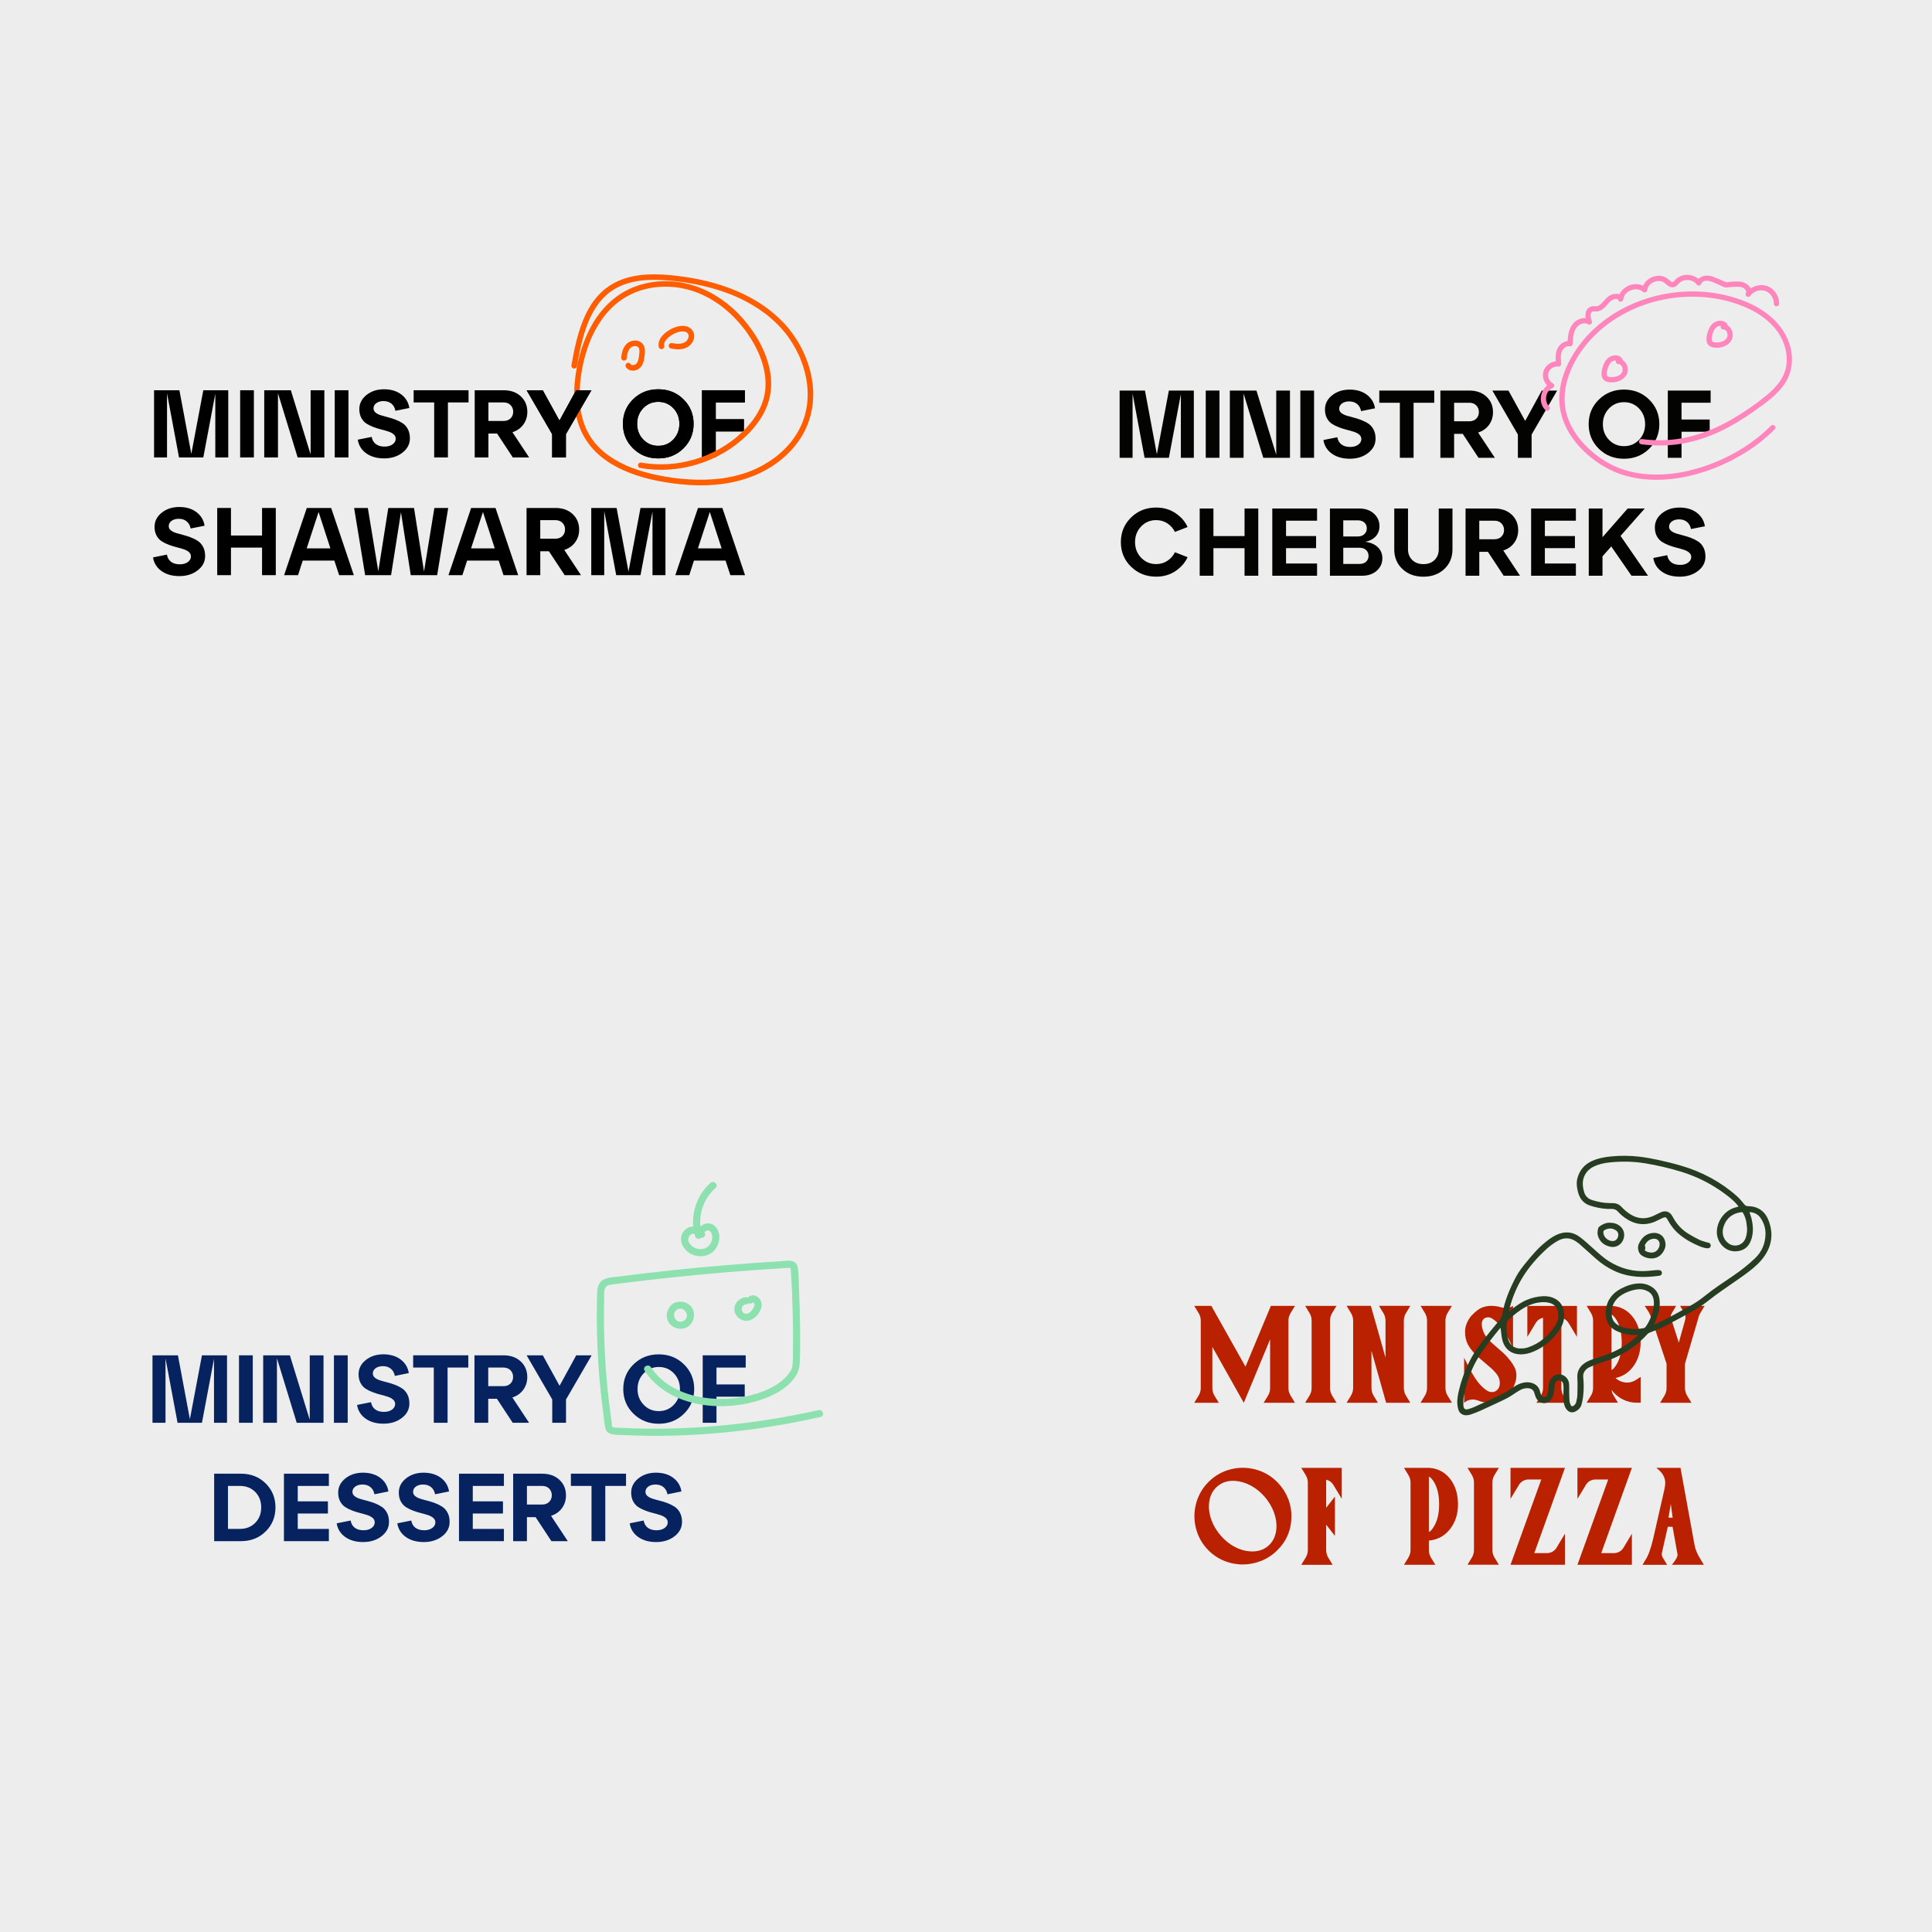 <svg xmlns="http://www.w3.org/2000/svg" id="uuid-662ba2ce-f63b-4372-b7c6-c97237be6434" viewBox="0 0 1000 1000"><rect width="1000" height="1000" style="fill:#ededed;"></rect><path d="M117.51,701.51v34.92h-6.74v-33.08l-6.24,33.08h-12.62l-6.24-33.33v33.33h-6.74v-34.92h13.17l6.19,33.08,6.24-33.08h12.97Z" style="fill:#06235f;"></path><path d="M130.83,736.43h-7.13v-34.92h7.13v34.92Z" style="fill:#06235f;"></path><path d="M160.32,734.89v-33.38h7.13v34.92h-13.87l-10.23-33.38v33.38h-7.13v-34.92h13.82l10.28,33.38Z" style="fill:#06235f;"></path><path d="M179.97,736.43h-7.13v-34.92h7.13v34.92Z" style="fill:#06235f;"></path><path d="M184.81,727.2l7.23-1.45c.27,1.6.97,2.84,2.12,3.72,1.15.88,2.67,1.32,4.57,1.32,1.7,0,3.08-.39,4.17-1.17,1.08-.78,1.62-1.75,1.62-2.92,0-.9-.35-1.65-1.05-2.27-.7-.61-1.6-1.11-2.72-1.47-1.11-.37-2.34-.71-3.67-1.05-1.33-.33-2.67-.75-4.02-1.25-1.35-.5-2.58-1.1-3.69-1.8-1.11-.7-2.02-1.69-2.72-2.97-.7-1.28-1.05-2.8-1.05-4.57,0-2.93,1.24-5.38,3.72-7.36,2.48-1.98,5.51-2.97,9.1-2.97s6.62.9,8.98,2.69c2.36,1.8,3.76,4.14,4.19,7.03l-7.23,1.45c-.27-1.53-.94-2.75-2.02-3.67-1.08-.91-2.47-1.37-4.17-1.37-1.53,0-2.78.36-3.74,1.07-.97.72-1.45,1.62-1.45,2.72,0,.87.35,1.59,1.05,2.17.7.58,1.6,1.05,2.72,1.4,1.11.35,2.34.69,3.67,1.02,1.33.33,2.67.76,4.02,1.27,1.35.52,2.58,1.14,3.69,1.87,1.11.73,2.02,1.76,2.72,3.09.7,1.33,1.05,2.91,1.05,4.74,0,2.96-1.29,5.44-3.87,7.43-2.58,2-5.75,2.99-9.5,2.99s-6.87-.88-9.33-2.64c-2.46-1.76-3.92-4.12-4.39-7.08Z" style="fill:#06235f;"></path><path d="M231.66,736.43h-7.13v-28.59h-10.68v-6.34h28.54v6.34h-10.73v28.59Z" style="fill:#06235f;"></path><path d="M265.18,723.31l8.68,13.12h-8.48l-8.18-12.42h-4.49v12.42h-7.13v-34.92h15.02c3.69,0,6.67,1.06,8.93,3.17,2.26,2.11,3.39,4.8,3.39,8.06,0,2.49-.69,4.69-2.07,6.59-1.38,1.9-3.27,3.23-5.66,3.99ZM260.59,707.85h-7.88v9.63h7.88c1.5,0,2.7-.45,3.62-1.35.91-.9,1.37-2.05,1.37-3.44s-.46-2.55-1.37-3.47c-.92-.91-2.12-1.37-3.62-1.37Z" style="fill:#06235f;"></path><path d="M289.63,717.28l8.63-15.77h7.98l-13.27,22.85v12.07h-7.13v-12.07l-13.27-22.85h8.38l8.68,15.77Z" style="fill:#06235f;"></path><path d="M327.89,731.74c-3.53-3.46-5.29-7.72-5.29-12.77s1.76-9.31,5.29-12.77c3.53-3.46,7.88-5.19,13.07-5.19s9.55,1.73,13.07,5.19c3.53,3.46,5.29,7.72,5.29,12.77s-1.76,9.31-5.29,12.77c-3.53,3.46-7.88,5.19-13.07,5.19s-9.55-1.73-13.07-5.19ZM333.16,710.84c-2.11,2.2-3.17,4.91-3.17,8.13s1.06,5.94,3.17,8.13c2.11,2.2,4.71,3.29,7.81,3.29s5.74-1.1,7.83-3.29c2.1-2.2,3.14-4.91,3.14-8.13s-1.05-5.94-3.14-8.13c-2.1-2.2-4.71-3.29-7.83-3.29s-5.7,1.1-7.81,3.29Z" style="fill:#06235f;"></path><path d="M370.85,736.43h-7.13v-34.92h22.25v6.34h-15.12v8.73h14.62v6.34h-14.62v13.52Z" style="fill:#06235f;"></path><path d="M124.72,797.7h-13.87v-34.92h13.87c5.12,0,9.38,1.67,12.77,5.01,3.39,3.34,5.09,7.49,5.09,12.45s-1.7,9.1-5.09,12.45c-3.39,3.34-7.65,5.01-12.77,5.01ZM117.99,769.11v22.25h6.14c3.26,0,5.92-1.05,7.98-3.14,2.06-2.1,3.09-4.76,3.09-7.98s-1.03-5.93-3.09-8.01c-2.06-2.08-4.72-3.12-7.98-3.12h-6.14Z" style="fill:#06235f;"></path><path d="M170.22,797.7h-23.25v-34.92h23.25v6.34h-16.11v7.98h15.62v6.29h-15.62v7.98h16.11v6.34Z" style="fill:#06235f;"></path><path d="M174.26,788.47l7.23-1.45c.27,1.6.97,2.84,2.12,3.72,1.15.88,2.67,1.32,4.56,1.32,1.7,0,3.08-.39,4.17-1.17,1.08-.78,1.62-1.75,1.62-2.92,0-.9-.35-1.65-1.05-2.27-.7-.61-1.61-1.11-2.72-1.47-1.11-.37-2.34-.71-3.67-1.05-1.33-.33-2.67-.75-4.02-1.25-1.35-.5-2.58-1.1-3.69-1.8-1.11-.7-2.02-1.69-2.72-2.97-.7-1.28-1.05-2.8-1.05-4.57,0-2.93,1.24-5.38,3.72-7.36,2.48-1.98,5.51-2.97,9.11-2.97s6.62.9,8.98,2.69c2.36,1.8,3.76,4.14,4.19,7.03l-7.23,1.45c-.27-1.53-.94-2.75-2.02-3.67-1.08-.91-2.47-1.37-4.17-1.37-1.53,0-2.78.36-3.74,1.07-.97.72-1.45,1.62-1.45,2.72,0,.87.35,1.59,1.05,2.17.7.58,1.6,1.05,2.72,1.4,1.11.35,2.34.69,3.67,1.02,1.33.33,2.67.76,4.02,1.27,1.35.52,2.58,1.14,3.69,1.87,1.11.73,2.02,1.76,2.72,3.09.7,1.33,1.05,2.91,1.05,4.74,0,2.96-1.29,5.44-3.87,7.43-2.58,2-5.75,2.99-9.5,2.99s-6.87-.88-9.33-2.64c-2.46-1.76-3.92-4.12-4.39-7.08Z" style="fill:#06235f;"></path><path d="M205.64,788.47l7.23-1.45c.27,1.6.97,2.84,2.12,3.72,1.15.88,2.67,1.32,4.56,1.32,1.7,0,3.08-.39,4.17-1.17,1.08-.78,1.62-1.75,1.62-2.92,0-.9-.35-1.65-1.05-2.27-.7-.61-1.61-1.11-2.72-1.47-1.11-.37-2.34-.71-3.67-1.05-1.33-.33-2.67-.75-4.02-1.25-1.35-.5-2.58-1.1-3.69-1.8-1.11-.7-2.02-1.69-2.72-2.97-.7-1.28-1.05-2.8-1.05-4.57,0-2.93,1.24-5.38,3.72-7.36,2.48-1.98,5.51-2.97,9.11-2.97s6.62.9,8.98,2.69c2.36,1.8,3.76,4.14,4.19,7.03l-7.23,1.45c-.27-1.53-.94-2.75-2.02-3.67-1.08-.91-2.47-1.37-4.17-1.37-1.53,0-2.78.36-3.74,1.07-.97.72-1.45,1.62-1.45,2.72,0,.87.35,1.59,1.05,2.17.7.58,1.6,1.05,2.72,1.4,1.11.35,2.34.69,3.67,1.02,1.33.33,2.67.76,4.02,1.27,1.35.52,2.58,1.14,3.69,1.87,1.11.73,2.02,1.76,2.72,3.09.7,1.33,1.05,2.91,1.05,4.74,0,2.96-1.29,5.44-3.87,7.43-2.58,2-5.75,2.99-9.5,2.99s-6.87-.88-9.33-2.64c-2.46-1.76-3.92-4.12-4.39-7.08Z" style="fill:#06235f;"></path><path d="M260.82,797.7h-23.25v-34.92h23.25v6.34h-16.11v7.98h15.62v6.29h-15.62v7.98h16.11v6.34Z" style="fill:#06235f;"></path><path d="M285.21,784.58l8.68,13.12h-8.48l-8.18-12.42h-4.49v12.42h-7.13v-34.92h15.02c3.69,0,6.67,1.06,8.93,3.17,2.26,2.11,3.39,4.8,3.39,8.06,0,2.49-.69,4.69-2.07,6.59-1.38,1.9-3.27,3.23-5.66,3.99ZM280.62,769.11h-7.88v9.63h7.88c1.5,0,2.7-.45,3.62-1.35.91-.9,1.37-2.05,1.37-3.44s-.46-2.55-1.37-3.47c-.92-.91-2.12-1.37-3.62-1.37Z" style="fill:#06235f;"></path><path d="M313.3,797.7h-7.13v-28.59h-10.68v-6.34h28.54v6.34h-10.73v28.59Z" style="fill:#06235f;"></path><path d="M325.92,788.47l7.23-1.45c.27,1.6.97,2.84,2.12,3.72,1.15.88,2.67,1.32,4.56,1.32,1.7,0,3.08-.39,4.17-1.17,1.08-.78,1.62-1.75,1.62-2.92,0-.9-.35-1.65-1.05-2.27-.7-.61-1.61-1.11-2.72-1.47-1.11-.37-2.34-.71-3.67-1.05-1.33-.33-2.67-.75-4.02-1.25-1.35-.5-2.58-1.1-3.69-1.8-1.11-.7-2.02-1.69-2.72-2.97-.7-1.28-1.05-2.8-1.05-4.57,0-2.93,1.24-5.38,3.72-7.36,2.48-1.98,5.51-2.97,9.11-2.97s6.62.9,8.98,2.69c2.36,1.8,3.76,4.14,4.19,7.03l-7.23,1.45c-.27-1.53-.94-2.75-2.02-3.67-1.08-.91-2.47-1.37-4.17-1.37-1.53,0-2.78.36-3.74,1.07-.97.72-1.45,1.62-1.45,2.72,0,.87.35,1.59,1.05,2.17.7.58,1.6,1.05,2.72,1.4,1.11.35,2.34.69,3.67,1.02,1.33.33,2.67.76,4.02,1.27,1.35.52,2.58,1.14,3.69,1.87,1.11.73,2.02,1.76,2.72,3.09.7,1.33,1.05,2.91,1.05,4.74,0,2.96-1.29,5.44-3.87,7.43-2.58,2-5.75,2.99-9.5,2.99s-6.87-.88-9.33-2.64c-2.46-1.76-3.92-4.12-4.39-7.08Z" style="fill:#06235f;"></path><path d="M333.65,709.52c12.03,18.06,37.41,21.33,56.97,15.98,8.05-2.2,16.87-6.24,21.46-13.59,1.7-2.72,1.83-5.29,1.94-8.43.19-5.41.17-10.84.11-16.25-.08-7.08-.27-14.15-.61-21.22-.16-3.31-.05-6.87-.66-10.14-.83-4.43-5.9-3.24-9.18-3.04-18.83,1.16-37.63,2.73-56.39,4.73-9.21.98-18.41,2.06-27.6,3.24-3.6.46-8.14.39-9.83,4.26-.7,1.61-.74,3.38-.8,5.11-.08,2.47-.12,4.94-.14,7.41-.17,18.6,1.04,37.18,3.56,55.61.29,2.08.38,4.36.94,6.39.43,1.57,1.66,2.27,3.14,2.7,1.71.5,3.65.39,5.42.48,2.45.12,4.89.21,7.34.28,9.07.26,18.15.17,27.21-.26,18.37-.87,36.67-3.12,54.74-6.56,4.49-.85,8.96-1.79,13.41-2.78,2.32-.52,1.34-4.08-.98-3.56-33.68,7.52-68.22,10.92-102.72,9.14-.97-.05-2.05.01-3.01-.17-.25-.05-1.13-.41-.99-.25-.37-.43-.28-1.79-.37-2.39-.2-1.33-.39-2.67-.57-4-.59-4.29-1.09-8.59-1.52-12.9-.88-8.72-1.46-17.47-1.73-26.23-.13-4.27-.2-8.54-.19-12.81,0-2.25.03-4.49.08-6.74.04-1.98-.13-4.14.28-6.09.4-1.87,1.63-2.25,3.35-2.51,2.24-.34,4.49-.59,6.74-.87,4.37-.55,8.74-1.08,13.12-1.58,17.39-2.01,34.83-3.65,52.29-4.93,4.39-.32,8.79-.62,13.19-.9,2.14-.13,4.28-.32,6.43-.39.86-.03,1.12-.13,1.21.82.08.85.12,1.71.18,2.56.42,6.54.67,13.1.83,19.65.14,5.95.21,11.9.16,17.84-.03,3.48.11,7.13-.4,10.58.08-.51-.08.24-.15.45-.28.77-.77,1.51-1.21,2.19-.92,1.4-2.08,2.63-3.33,3.74-2.92,2.6-6.49,4.53-10.11,5.96-8.74,3.46-18.41,4.62-27.76,3.76-9.48-.87-19.18-4.14-26.16-10.83-1.69-1.62-3.19-3.41-4.49-5.35-1.31-1.97-4.51-.12-3.19,1.86h0Z" style="fill:#8ce1af;"></path><path d="M358.41,677.35c-1.82-3.33-5.94-4.38-9.3-3,0,0,0,0,0,0-.09.04-.18.08-.27.12-.04.02-.08.04-.12.06-.03.02-.07.04-.1.06-.04.02-.08.05-.12.08-3.05,2.03-4.39,6.26-2.51,9.56,1.84,3.23,6.36,4.54,9.62,2.72,3.25-1.81,4.6-6.32,2.8-9.6ZM353.75,683.76c-3.82,1.98-6.83-3.71-3.25-5.99.04-.02.07-.05.11-.07h0s.07-.03.1-.04c3.88-1.77,6.84,4.14,3.04,6.1Z" style="fill:#8ce1af;"></path><path d="M349.11,674.36c-.09.04-.18.08-.27.12-.04.02-.08.04-.12.06.13-.08.26-.14.39-.18Z" style="fill:#8ce1af;"></path><path d="M387.49,671.22c-.15.11-.28.24-.38.37-.24-.11-.52-.16-.85-.15-3.49.18-6.53,3.15-6.11,6.78.4,3.53,4.02,6.1,7.49,5.3,3.42-.79,6.6-4.74,6.59-8.27-.01-3.22-3.79-6.24-6.73-4.03ZM390.06,676.87c-.65,1.28-1.9,2.83-3.41,3.08-3.3.55-3.82-4.64-.4-4.82.58-.03,1.02-.28,1.32-.63.49.34,1.13.39,1.78-.1.38-.29.69-.25,1,.19.45.63,0,1.68-.29,2.27Z" style="fill:#8ce1af;"></path><path d="M371.51,636.7c-1.02-2.18-3.11-3.76-5.59-3.45-1.36.17-2.46.78-3.38,1.64-.78-7.43,2.11-15,7.82-20,1.79-1.57-.83-4.17-2.61-2.61-6.39,5.61-9.66,14.22-8.92,22.59-1.85.02-3.68.81-4.98,2.5-3.05,3.94-.63,9.06,3.25,11.35,3.71,2.2,8.66,2.06,11.94-.85,3.05-2.71,4.23-7.43,2.47-11.16ZM364.03,646.41c-2.8.62-6.14-.75-7.45-3.35-1.25-2.45.8-4.75,2.84-4.54.11.45.23.9.36,1.35.39,1.33,2.16,1.77,3.09.83,1.36.12,2.8-1.25,1.83-2.69-.02-.03-.04-.06-.06-.09.54-.64,1.2-1.1,2-1.03,1.42.12,1.97,2.15,2.02,3.32.13,2.84-1.84,5.58-4.62,6.2Z" style="fill:#8ce1af;"></path><path d="M118.15,201.99v34.78h-6.71v-32.95l-6.21,32.95h-12.57l-6.21-33.2v33.2h-6.71v-34.78h13.12l6.16,32.95,6.21-32.95h12.92Z"></path><path d="M131.41,236.77h-7.11v-34.78h7.11v34.78Z"></path><path d="M160.78,235.23v-33.24h7.11v34.78h-13.82l-10.19-33.24v33.24h-7.11v-34.78h13.77l10.24,33.24Z"></path><path d="M180.36,236.77h-7.1v-34.78h7.1v34.78Z"></path><path d="M185.18,227.58l7.21-1.44c.27,1.59.97,2.83,2.11,3.7,1.14.88,2.66,1.32,4.55,1.32,1.69,0,3.07-.39,4.15-1.17,1.08-.78,1.62-1.75,1.62-2.9,0-.89-.35-1.65-1.04-2.26-.7-.61-1.6-1.1-2.71-1.47s-2.33-.71-3.65-1.04c-1.33-.33-2.66-.74-4-1.24-1.34-.5-2.57-1.09-3.68-1.79-1.11-.69-2.01-1.68-2.71-2.96-.69-1.27-1.04-2.79-1.04-4.55,0-2.91,1.23-5.36,3.7-7.33,2.47-1.97,5.49-2.96,9.07-2.96s6.59.89,8.94,2.68c2.35,1.79,3.74,4.12,4.17,7.01l-7.21,1.44c-.26-1.52-.94-2.74-2.01-3.65-1.08-.91-2.46-1.37-4.15-1.37-1.52,0-2.77.36-3.73,1.07-.96.71-1.44,1.62-1.44,2.71,0,.86.35,1.58,1.04,2.16.69.58,1.6,1.04,2.71,1.39,1.11.35,2.33.69,3.65,1.02,1.33.33,2.66.75,4,1.27,1.34.51,2.57,1.13,3.68,1.86,1.11.73,2.01,1.76,2.71,3.08.7,1.33,1.04,2.9,1.04,4.72,0,2.95-1.28,5.42-3.85,7.41-2.57,1.99-5.72,2.98-9.46,2.98s-6.84-.88-9.29-2.63c-2.45-1.75-3.91-4.11-4.37-7.06Z"></path><path d="M231.84,236.77h-7.11v-28.47h-10.63v-6.31h28.42v6.31h-10.68v28.47Z"></path><path d="M265.23,223.7l8.65,13.07h-8.45l-8.15-12.37h-4.47v12.37h-7.1v-34.78h14.96c3.68,0,6.64,1.05,8.9,3.15,2.25,2.1,3.38,4.78,3.38,8.03,0,2.49-.69,4.67-2.06,6.56-1.37,1.89-3.25,3.21-5.64,3.98ZM260.66,208.3h-7.85v9.59h7.85c1.49,0,2.69-.45,3.6-1.34.91-.89,1.37-2.04,1.37-3.43s-.46-2.54-1.37-3.45c-.91-.91-2.11-1.37-3.6-1.37Z"></path><path d="M289.58,217.69l8.6-15.7h7.95l-13.22,22.76v12.03h-7.11v-12.03l-13.22-22.76h8.35l8.65,15.7Z"></path><path d="M327.69,232.1c-3.51-3.45-5.27-7.69-5.27-12.72s1.76-9.27,5.27-12.72c3.51-3.44,7.85-5.17,13.02-5.17s9.51,1.72,13.02,5.17c3.51,3.45,5.27,7.69,5.27,12.72s-1.76,9.28-5.27,12.72c-3.51,3.44-7.85,5.17-13.02,5.17s-9.51-1.72-13.02-5.17ZM332.93,211.28c-2.1,2.19-3.15,4.89-3.15,8.1s1.05,5.91,3.15,8.1c2.1,2.19,4.7,3.28,7.78,3.28s5.72-1.09,7.8-3.28c2.09-2.19,3.13-4.89,3.13-8.1s-1.04-5.91-3.13-8.1c-2.09-2.19-4.69-3.28-7.8-3.28s-5.67,1.09-7.78,3.28Z"></path><path d="M370.47,236.77h-7.1v-34.78h22.16v6.31h-15.06v8.7h14.56v6.31h-14.56v13.47Z"></path><path d="M79.19,288.51l7.21-1.44c.27,1.59.97,2.83,2.11,3.7,1.14.88,2.66,1.32,4.55,1.32,1.69,0,3.07-.39,4.15-1.17,1.08-.78,1.62-1.75,1.62-2.91,0-.89-.35-1.65-1.04-2.26-.7-.61-1.6-1.1-2.71-1.47-1.11-.36-2.33-.71-3.65-1.04-1.33-.33-2.66-.74-4-1.24-1.34-.5-2.57-1.09-3.68-1.79-1.11-.7-2.01-1.68-2.71-2.96-.69-1.27-1.04-2.79-1.04-4.54,0-2.91,1.23-5.36,3.7-7.33,2.47-1.97,5.49-2.96,9.07-2.96s6.59.89,8.94,2.68c2.35,1.79,3.74,4.12,4.17,7.01l-7.21,1.44c-.26-1.52-.94-2.74-2.01-3.65s-2.46-1.37-4.15-1.37c-1.52,0-2.77.36-3.73,1.07-.96.71-1.44,1.61-1.44,2.71,0,.86.35,1.58,1.04,2.16.69.58,1.6,1.04,2.71,1.39s2.33.69,3.65,1.02c1.33.33,2.66.75,4,1.27,1.34.52,2.57,1.13,3.68,1.86,1.11.73,2.01,1.76,2.71,3.08.7,1.33,1.04,2.9,1.04,4.72,0,2.95-1.28,5.42-3.85,7.4-2.57,1.99-5.72,2.98-9.46,2.98s-6.84-.88-9.29-2.63c-2.45-1.76-3.91-4.11-4.37-7.06Z"></path><path d="M119.54,297.7h-7.11v-34.78h7.11v14.26h16.1v-14.26h7.11v34.78h-7.11v-14.26h-16.1v14.26Z"></path><path d="M183.14,297.7h-7.6l-2.49-7.55h-16.35l-2.43,7.55h-7.21l11.73-34.78h12.62l11.73,34.78ZM164.9,265.01l-6.16,18.83h12.27l-6.11-18.83Z"></path><path d="M219.47,295.82l5.36-32.9h7.16l-5.72,34.78h-13.66l-5.07-32.55-5.12,32.55h-13.42l-5.71-34.78h7.1l5.42,32.8,5.17-32.8h13.32l5.17,32.9Z"></path><path d="M268.21,297.7h-7.6l-2.49-7.55h-16.35l-2.43,7.55h-7.21l11.73-34.78h12.62l11.73,34.78ZM249.98,265.01l-6.16,18.83h12.27l-6.11-18.83Z"></path><path d="M292.07,284.63l8.65,13.07h-8.45l-8.15-12.37h-4.47v12.37h-7.11v-34.78h14.96c3.68,0,6.64,1.05,8.89,3.16,2.25,2.1,3.38,4.78,3.38,8.03,0,2.48-.69,4.67-2.06,6.56-1.38,1.89-3.26,3.21-5.64,3.97ZM287.49,269.23h-7.85v9.59h7.85c1.49,0,2.69-.45,3.6-1.34.91-.89,1.37-2.04,1.37-3.43s-.45-2.54-1.37-3.45c-.91-.91-2.11-1.37-3.6-1.37Z"></path><path d="M344.44,262.92v34.78h-6.71v-32.94l-6.21,32.94h-12.57l-6.21-33.19v33.19h-6.71v-34.78h13.12l6.16,32.95,6.21-32.95h12.92Z"></path><path d="M385.63,297.7h-7.6l-2.49-7.55h-16.35l-2.43,7.55h-7.21l11.73-34.78h12.62l11.73,34.78ZM367.4,265.01l-6.16,18.83h12.27l-6.11-18.83Z"></path><path d="M327.69,232.1c-3.51-3.45-5.27-7.69-5.27-12.72s1.76-9.27,5.27-12.72c3.51-3.44,7.85-5.17,13.02-5.17s9.51,1.72,13.02,5.17c3.51,3.45,5.27,7.69,5.27,12.72s-1.76,9.28-5.27,12.72c-3.51,3.44-7.85,5.17-13.02,5.17s-9.51-1.72-13.02-5.17ZM332.93,211.28c-2.1,2.19-3.15,4.89-3.15,8.1s1.05,5.91,3.15,8.1c2.1,2.19,4.7,3.28,7.78,3.28s5.72-1.09,7.8-3.28c2.09-2.19,3.13-4.89,3.13-8.1s-1.04-5.91-3.13-8.1c-2.09-2.19-4.69-3.28-7.8-3.28s-5.67,1.09-7.78,3.28Z"></path><path d="M370.47,236.77h-7.1v-34.78h22.16v6.31h-15.06v8.7h14.56v6.31h-14.56v13.47Z"></path><path d="M331.33,242.2c4.95.89,9.99,1.18,15.01.84s9.93-1.24,14.7-2.71,9.41-3.49,13.72-6.02,8.35-5.59,11.92-9.1,6.99-7.83,9.24-12.53c1.15-2.4,2.06-4.93,2.59-7.55s.75-5.48.61-8.24c-.29-5.56-1.85-10.95-4.13-16.01-2.16-4.79-5-9.25-8.25-13.36-3.05-3.86-6.53-7.38-10.39-10.42s-8.26-5.74-12.91-7.7-9.88-3.28-15.08-3.71-10.37,0-15.36,1.28-9.66,3.45-13.78,6.48-7.26,6.4-10.08,10.36-5,8.29-6.75,12.79-3,9.11-3.87,13.82c-.96,5.24-1.51,10.6-1.33,15.93s1.1,10.75,3.17,15.71c1.89,4.52,4.66,8.59,8.17,12.01,3.32,3.23,7.2,5.87,11.32,7.98s8.68,3.82,13.22,5.1c4.79,1.35,9.68,2.28,14.6,2.96,5.85.8,11.75,1.24,17.65,1.07s11.68-.91,17.33-2.41c4.84-1.28,9.54-3.15,13.92-5.6s8.06-5.21,11.45-8.57,6.28-7.19,8.43-11.43,3.56-8.93,4.15-13.72.35-9.38-.48-13.99-2.37-9.23-4.4-13.53-4.63-8.37-7.66-12.07-6.84-7.22-10.83-10.2-8.39-5.57-12.94-7.71-9.57-4-14.55-5.41-9.96-2.44-15.02-3.19-10.46-1.32-15.72-1.35-10.57.5-15.58,2.12c-4.74,1.54-9.09,4.09-12.65,7.6-3.21,3.17-5.73,7-7.66,11.05s-3.47,8.64-4.62,13.14-1.94,8.66-2.71,13.03c-.13.74.2,1.59,1.01,1.77.7.16,1.63-.21,1.77-1.01.79-4.48,1.64-8.95,2.79-13.35.57-2.19,1.21-4.37,1.96-6.51.37-1.06.77-2.12,1.19-3.16.05-.13.1-.25.16-.38.04-.1.15-.27-.02.05.03-.05.05-.11.07-.17.11-.26.23-.53.34-.79.23-.51.46-1.01.7-1.51.96-1.97,2.05-3.87,3.3-5.67.3-.43.61-.86.93-1.28.03-.05.07-.09.11-.14-.21.31-.1.13-.04.05.08-.1.16-.21.24-.31.17-.22.35-.43.53-.64.69-.81,1.41-1.6,2.18-2.34.4-.39.81-.77,1.23-1.13.19-.16.38-.33.57-.49.21-.17.47-.33.66-.53-.29.3,0,0,.1-.07.11-.08.22-.16.32-.24.23-.17.46-.33.7-.49.5-.34,1.01-.67,1.53-.98,1.08-.65,2.21-1.23,3.37-1.73.06-.03.12-.05.19-.08.24-.1-.03,0-.06.03.15-.07.32-.13.47-.19.28-.11.57-.22.86-.33.61-.22,1.22-.43,1.84-.62,1.19-.37,2.4-.67,3.63-.92.62-.13,1.25-.24,1.88-.34.3-.05.61-.11.92-.14-.04,0-.34.04-.07.01.07,0,.14-.02.21-.03.19-.02.38-.05.57-.07,2.55-.29,5.12-.39,7.68-.36s5.16.2,7.74.44c1.24.12,2.48.25,3.72.41.31.04.61.08.92.12.15.02.31.04.46.06.08.01.28.04-.08-.01.1.01.2.03.3.04.63.09,1.25.18,1.88.27,5,.76,9.95,1.81,14.81,3.21,2.41.69,4.8,1.48,7.15,2.35,1.16.43,2.33.86,3.46,1.37-.38-.17.14.06.22.09.12.05.25.11.37.16.31.14.62.27.93.41.56.25,1.11.5,1.66.77,4.5,2.14,8.8,4.68,12.78,7.67.12.09.24.18.36.27.05.04.11.08.16.12.27.2-.18-.14-.01,0,.25.2.51.4.76.6.49.39.97.79,1.45,1.19.94.79,1.86,1.62,2.75,2.46,1.68,1.6,3.25,3.3,4.71,5.09.18.22.36.44.53.66.08.1.16.2.23.3.02.02.2.27.06.08-.14-.18.03.04.06.08.36.47.72.96,1.07,1.44.67.93,1.31,1.89,1.92,2.86,1.23,1.96,2.34,3.99,3.32,6.08.25.54.5,1.08.73,1.63.02.06.05.12.07.17.1.23-.02-.05-.04-.08.05.13.11.26.16.39.11.28.22.55.33.83.42,1.08.81,2.17,1.16,3.27.7,2.19,1.26,4.42,1.66,6.69.1.55.18,1.1.26,1.65,0,.06.02.12.03.18.05.32-.04-.27,0-.06.02.14.04.28.05.41.04.29.07.58.1.87.12,1.11.19,2.23.23,3.35.07,2.26-.03,4.53-.32,6.77,0,.06-.02.12-.02.18.02-.39.02-.17,0-.06-.02.14-.04.27-.06.41-.04.29-.09.57-.14.86-.1.56-.2,1.11-.32,1.67-.24,1.11-.52,2.21-.86,3.3s-.71,2.14-1.14,3.19c-.05.13-.11.26-.16.39.16-.4-.02.04-.06.13-.12.27-.24.55-.37.82-.24.53-.5,1.05-.76,1.56-1.05,2.04-2.28,3.98-3.65,5.81-.08.11-.17.22-.25.34-.07.09-.14.26.03-.03-.03.05-.08.1-.11.15-.18.23-.37.46-.55.69-.36.45-.74.89-1.12,1.32-.76.87-1.56,1.71-2.39,2.51s-1.66,1.57-2.54,2.31c-.44.38-.89.75-1.35,1.11-.11.09-.22.17-.33.26-.16.13.28-.22.03-.02-.05.04-.1.08-.15.11-.24.18-.48.36-.72.54-1.87,1.37-3.83,2.63-5.86,3.75-1.02.57-2.07,1.1-3.12,1.6-.53.25-1.06.49-1.6.73-.13.06-.26.11-.39.17-.06.02-.12.05-.17.07.33-.15.16-.07.08-.03-.29.12-.58.24-.88.36-2.34.94-4.74,1.71-7.18,2.34-1.36.35-2.74.66-4.12.93-.72.14-1.44.27-2.17.39-.32.05-.65.1-.97.15-.17.03-.34.05-.52.07-.08.01-.15.02-.23.03-.34.05.24-.03-.08.01-2.84.37-5.69.58-8.56.66s-5.71,0-8.56-.18c-1.44-.09-2.87-.21-4.3-.36-.72-.07-1.43-.15-2.15-.24-.35-.04-.69-.09-1.04-.13-.09-.01-.55-.07-.2-.03-.19-.02-.39-.05-.58-.08-4.84-.68-9.65-1.6-14.36-2.93-2.21-.63-4.4-1.34-6.55-2.16-.55-.21-1.1-.43-1.65-.65-.11-.05-.23-.1-.34-.14-.29-.12.24.1.04.02-.06-.02-.11-.05-.17-.07-.27-.12-.54-.23-.81-.35-1.04-.46-2.08-.96-3.09-1.48-2-1.03-3.95-2.19-5.8-3.48-.45-.31-.88-.63-1.32-.96-.05-.04-.1-.07-.14-.11-.03-.02-.26-.21-.07-.05s-.04-.03-.07-.05c-.05-.04-.09-.07-.14-.11-.22-.18-.45-.36-.67-.54-.86-.7-1.68-1.44-2.48-2.22s-1.53-1.56-2.24-2.39c-.18-.21-.35-.41-.52-.62-.09-.1-.17-.21-.25-.32-.05-.06-.09-.12-.14-.18-.07-.08-.19-.32,0,0-.13-.22-.31-.41-.46-.61-.17-.23-.34-.46-.5-.7-.65-.94-1.26-1.91-1.81-2.91-.31-.56-.6-1.12-.88-1.7-.14-.29-.27-.57-.4-.86-.06-.14-.13-.29-.19-.43-.03-.08-.14-.31,0,0-.04-.1-.08-.19-.12-.29-.98-2.39-1.69-4.89-2.17-7.42-.12-.64-.23-1.29-.33-1.93-.02-.14-.05-.28-.06-.42.04.42-.02-.17-.03-.25-.04-.32-.08-.63-.11-.95-.14-1.31-.22-2.63-.26-3.94-.08-2.65.03-5.3.27-7.94.06-.64.13-1.28.2-1.92.04-.32.08-.64.12-.96,0-.07.02-.14.03-.21.05-.35-.03.24,0,.01.03-.19.05-.39.08-.58.17-1.18.36-2.36.58-3.54.87-4.65,2.12-9.23,3.84-13.63.21-.53.4-1.09.65-1.6-.19.39.05-.1.08-.19.05-.12.1-.23.15-.35.13-.29.26-.58.39-.87.48-1.06.99-2.1,1.54-3.12,1.08-2.05,2.29-4.03,3.63-5.92.34-.49.7-.96,1.06-1.44.06-.08.08-.19-.05.07.03-.05.08-.11.12-.15.09-.11.17-.22.26-.33.19-.23.37-.46.56-.69.74-.89,1.51-1.75,2.31-2.58s1.64-1.62,2.51-2.38c.42-.37.86-.73,1.3-1.08.11-.09.22-.18.33-.26.08-.06.22-.22-.03.02.04-.04.1-.08.15-.11.24-.18.48-.36.72-.53,1.97-1.43,4.07-2.67,6.28-3.7.28-.13.55-.25.83-.38.06-.03.12-.05.19-.08.02,0,.33-.14.11-.05s.09-.04.11-.05c.09-.04.19-.08.28-.12.56-.23,1.13-.44,1.71-.65,1.18-.42,2.38-.78,3.59-1.09s2.44-.56,3.68-.76c.3-.05.6-.09.91-.14.07,0,.13-.02.2-.03-.04,0-.34.04-.08.01.17-.02.34-.04.51-.06.64-.08,1.28-.14,1.93-.18,2.48-.18,4.98-.16,7.46.05.65.06,1.29.13,1.93.21.08,0,.28.04-.08-.01.07.01.14.02.2.03.15.02.3.04.46.07.32.05.64.1.96.15,1.24.21,2.48.48,3.7.79s2.43.67,3.62,1.08c.56.19,1.12.4,1.68.61.28.11.55.21.82.33.14.06.27.11.41.17.09.04.31.11-.03-.01.09.03.18.08.27.12,2.21.95,4.35,2.06,6.4,3.31,1.02.62,2.02,1.27,3,1.95.51.36,1.01.72,1.51,1.09.11.08.21.16.31.24.05.04.1.08.16.12.02.01.28.21.09.07s.07.05.09.07c.05.04.1.08.15.12.13.1.26.2.39.31,3.79,3.03,7.21,6.52,10.2,10.33.09.12.18.24.27.35-.02-.03-.2-.26-.04-.06.04.05.08.1.12.16.2.26.4.53.59.79.35.48.7.96,1.04,1.44.7,1,1.37,2.01,2.01,3.05,1.42,2.28,2.69,4.65,3.78,7.1.06.13.12.27.18.4.04.08.07.17.11.25.03.08.14.31,0,0,.13.3.25.6.37.91.26.64.5,1.29.73,1.94.44,1.24.82,2.51,1.15,3.78s.59,2.55.79,3.84c.03.18.05.35.08.53.01.09,0,.25,0-.06,0,.07.02.14.03.21.04.35.08.71.12,1.06.06.64.1,1.28.13,1.92.05,1.31.03,2.63-.08,3.94-.03.32-.06.64-.09.96-.02.14-.02.29-.05.42.07-.35.01-.11,0-.01-.02.11-.03.21-.05.32-.1.65-.22,1.31-.37,1.95-.28,1.24-.63,2.46-1.07,3.65-.1.27-.2.54-.31.81-.06.14-.11.29-.17.43-.03.06-.05.13-.08.19-.12.3.1-.24-.01.03-.25.58-.52,1.15-.8,1.72-1.13,2.26-2.5,4.38-4.03,6.4-.21.27.14-.18,0,0-.05.07-.11.14-.16.2-.09.11-.17.22-.26.32-.22.27-.43.54-.66.8-.4.48-.81.95-1.22,1.41-.85.95-1.74,1.86-2.66,2.74s-1.78,1.66-2.71,2.45c-.45.38-.91.76-1.37,1.13-.12.09-.23.18-.35.28-.07.06-.46.35-.14.11-.25.19-.5.38-.75.57-1.94,1.44-3.96,2.77-6.05,3.97s-4.29,2.3-6.52,3.26c-.06.03-.12.05-.18.08-.3.13.22-.09.03-.01-.14.06-.27.11-.41.17-.29.12-.58.24-.87.35-.57.22-1.14.44-1.71.64-1.14.41-2.3.79-3.47,1.14-2.3.68-4.64,1.24-7,1.66-.61.11-1.23.21-1.85.3-.13.02-.26.04-.39.06-.08.01-.16.02-.24.03-.2.03.29-.04.09-.01-.31.04-.62.08-.93.12-1.21.14-2.42.25-3.63.32-2.33.13-4.66.14-6.99,0-1.15-.07-2.29-.16-3.44-.3-.29-.03-.59-.07-.88-.11-.26-.03.06.01.09.01-.08,0-.17-.02-.24-.03-.15-.02-.29-.04-.44-.06-.59-.09-1.17-.18-1.75-.29-.74-.13-1.59.2-1.77,1.01-.16.7.21,1.63,1.01,1.77h0Z" style="fill:#ff5d00;"></path><path d="M323.96,189.93c.32.56.8,1.03,1.35,1.36s1.19.48,1.85.56c.55.06,1.13,0,1.67-.13s1.08-.35,1.55-.64c.5-.3.94-.69,1.3-1.14.24-.31.48-.62.67-.96s.35-.7.49-1.07c.48-1.18.65-2.45.8-3.71.07-.59.14-1.18.17-1.77.04-.72,0-1.42-.11-2.13-.23-1.35-1.02-2.57-2.18-3.29-.47-.29-1.01-.5-1.55-.62s-1.14-.17-1.71-.12-1.16.15-1.7.35-1.06.45-1.53.8c-.3.22-.58.45-.84.72s-.5.58-.73.89c-.33.44-.6.92-.82,1.43-.27.62-.5,1.24-.67,1.9s-.26,1.34-.34,2.02c-.03.28-.06.56-.08.84-.02.35.18.77.42,1.02s.66.44,1.02.42.76-.14,1.02-.42.4-.62.42-1.02c.02-.36.06-.72.11-1.08l-.05.38c.13-.97.36-1.93.73-2.84l-.15.34c.24-.57.54-1.11.92-1.6l-.23.29c.29-.37.61-.72.99-1.01l-.29.23c.31-.24.66-.44,1.02-.6l-.34.15c.41-.17.84-.29,1.28-.35l-.38.05c.42-.06.85-.06,1.27,0l-.38-.05c.35.05.69.14,1.01.27l-.34-.15c.27.11.52.26.75.43l-.29-.23c.21.16.39.35.56.55l-.23-.29c.17.22.31.47.42.73l-.15-.34c.15.36.25.74.3,1.12l-.05-.38c.08.64.06,1.29.01,1.93s-.12,1.25-.21,1.88l.05-.38c-.14,1-.33,2.01-.72,2.95l.15-.34c-.2.46-.44.89-.74,1.28l.23-.29c-.21.27-.43.51-.7.72l.29-.23c-.27.21-.57.38-.88.51l.34-.15c-.33.14-.68.23-1.04.28l.38-.05c-.33.04-.66.05-.99,0l.38.05c-.26-.04-.51-.1-.74-.2l.34.15c-.2-.08-.38-.19-.55-.32l.29.23c-.15-.12-.28-.25-.4-.39l.23.29c-.07-.09-.13-.18-.19-.28-.18-.31-.51-.57-.86-.66s-.8-.05-1.11.15-.58.49-.66.86-.05.77.15,1.11h0Z" style="fill:#ff5d00;"></path><path d="M347.2,180.36c1.56.32,3.18.55,4.77.42s3.2-.55,4.47-1.51c.67-.51,1.22-1.06,1.71-1.75.4-.56.71-1.21.92-1.87.44-1.42.3-2.98-.44-4.28-.64-1.12-1.66-1.89-2.85-2.33-.55-.2-1.13-.29-1.71-.35-.51-.05-1.02-.04-1.53.01-2.43.25-4.77,1.16-6.78,2.54-2.39,1.64-4.88,4.03-4.91,7.15,0,.43.06.85.14,1.27.07.34.37.69.66.86.31.18.76.26,1.11.15s.68-.33.86-.66c.19-.36.22-.71.15-1.11-.02-.09-.03-.19-.05-.28l.05.38c-.05-.38-.05-.77,0-1.15l-.05.38c.06-.41.17-.81.33-1.2l-.15.34c.23-.54.53-1.03.89-1.5l-.23.29c.62-.8,1.37-1.49,2.17-2.11l-.29.23c1.03-.79,2.13-1.46,3.33-1.97l-.34.15c1.02-.43,2.09-.75,3.19-.9l-.38.05c.69-.09,1.39-.11,2.07-.02l-.38-.05c.44.06.87.17,1.28.34l-.34-.15c.31.13.6.3.86.5l-.29-.23c.24.19.45.4.63.63l-.23-.29c.21.27.38.56.51.87l-.15-.34c.13.3.21.62.26.94l-.05-.38c.05.36.04.71,0,1.07l.05-.38c-.06.41-.17.81-.33,1.2l.15-.34c-.19.44-.43.85-.72,1.24l.23-.29c-.31.4-.66.75-1.06,1.06l.29-.23c-.41.31-.84.56-1.32.76l.34-.15c-.64.26-1.31.43-2,.53l.38-.05c-1.11.14-2.24.1-3.35-.05l.38.05c-.5-.07-1-.16-1.5-.26-.38-.08-.77-.06-1.11.15-.3.17-.58.52-.66.86-.08.37-.07.78.15,1.11.2.3.49.59.86.66h0Z" style="fill:#ff5d00;"></path><path d="M289.58,217.69l8.6-15.7h7.95l-13.22,22.76v12.03h-7.11v-12.03l-13.22-22.76h8.35l8.65,15.7Z"></path><path d="M617.93,202.16v34.8h-6.71v-32.96l-6.21,32.96h-12.58l-6.21-33.21v33.21h-6.71v-34.8h13.12l6.16,32.96,6.21-32.96h12.93Z" style="fill:#030301;"></path><path d="M631.2,236.95h-7.11v-34.8h7.11v34.8Z" style="fill:#030301;"></path><path d="M660.58,235.41v-33.26h7.11v34.8h-13.82l-10.19-33.26v33.26h-7.11v-34.8h13.77l10.24,33.26Z" style="fill:#030301;"></path><path d="M680.16,236.95h-7.11v-34.8h7.11v34.8Z" style="fill:#030301;"></path><path d="M684.99,227.76l7.21-1.44c.27,1.59.97,2.83,2.11,3.7,1.14.88,2.66,1.32,4.55,1.32,1.69,0,3.07-.39,4.15-1.17,1.08-.78,1.62-1.75,1.62-2.91,0-.9-.35-1.65-1.04-2.26-.7-.61-1.6-1.1-2.71-1.47-1.11-.36-2.33-.71-3.65-1.04-1.33-.33-2.66-.75-4-1.24s-2.57-1.09-3.68-1.79c-1.11-.7-2.01-1.68-2.71-2.96-.7-1.27-1.04-2.79-1.04-4.55,0-2.91,1.23-5.36,3.7-7.33,2.47-1.97,5.49-2.96,9.07-2.96s6.59.89,8.95,2.68c2.35,1.79,3.74,4.13,4.18,7.01l-7.21,1.44c-.27-1.52-.94-2.74-2.01-3.65-1.08-.91-2.46-1.37-4.15-1.37-1.52,0-2.77.36-3.73,1.07-.96.71-1.44,1.62-1.44,2.71,0,.86.35,1.58,1.04,2.16.7.58,1.6,1.04,2.71,1.39,1.11.35,2.33.69,3.65,1.02,1.33.33,2.66.75,4,1.27s2.57,1.13,3.68,1.86c1.11.73,2.01,1.76,2.71,3.08.7,1.33,1.04,2.9,1.04,4.72,0,2.95-1.28,5.42-3.85,7.41-2.57,1.99-5.73,2.98-9.47,2.98s-6.84-.88-9.3-2.63c-2.45-1.76-3.91-4.11-4.37-7.06Z" style="fill:#030301;"></path><path d="M731.67,236.95h-7.11v-28.48h-10.64v-6.31h28.44v6.31h-10.69v28.48Z" style="fill:#030301;"></path><path d="M765.07,223.88l8.65,13.07h-8.45l-8.15-12.38h-4.47v12.38h-7.11v-34.8h14.96c3.68,0,6.64,1.05,8.9,3.16s3.38,4.78,3.38,8.03c0,2.48-.69,4.67-2.06,6.56-1.38,1.89-3.26,3.22-5.64,3.98ZM760.5,208.47h-7.85v9.59h7.85c1.49,0,2.69-.45,3.6-1.34.91-.9,1.37-2.04,1.37-3.43s-.46-2.54-1.37-3.46c-.91-.91-2.11-1.37-3.6-1.37Z" style="fill:#030301;"></path><path d="M789.43,217.86l8.6-15.71h7.95l-13.22,22.77v12.03h-7.11v-12.03l-13.22-22.77h8.35l8.65,15.71Z" style="fill:#030301;"></path><path d="M827.56,232.28c-3.51-3.45-5.27-7.69-5.27-12.73s1.76-9.28,5.27-12.73c3.51-3.45,7.85-5.17,13.02-5.17s9.51,1.72,13.02,5.17c3.51,3.45,5.27,7.69,5.27,12.73s-1.76,9.28-5.27,12.73c-3.51,3.45-7.85,5.17-13.02,5.17s-9.51-1.72-13.02-5.17ZM832.8,211.45c-2.1,2.19-3.16,4.89-3.16,8.1s1.05,5.92,3.16,8.1c2.1,2.19,4.7,3.28,7.78,3.28s5.72-1.09,7.8-3.28c2.09-2.19,3.13-4.89,3.13-8.1s-1.04-5.92-3.13-8.1c-2.09-2.19-4.69-3.28-7.8-3.28s-5.68,1.09-7.78,3.28Z" style="fill:#030301;"></path><path d="M870.36,236.95h-7.11v-34.8h22.17v6.31h-15.06v8.7h14.57v6.31h-14.57v13.47Z" style="fill:#030301;"></path><path d="M585.42,293.33c-3.51-3.45-5.27-7.69-5.27-12.73s1.76-9.28,5.27-12.73c3.51-3.45,7.85-5.17,13.02-5.17,3.81,0,7.16.98,10.04,2.93,2.88,1.96,4.95,4.34,6.21,7.16l-6.56,2.54c-.86-1.79-2.15-3.26-3.85-4.4-1.71-1.14-3.65-1.72-5.84-1.72-3.08,0-5.68,1.09-7.78,3.28-2.1,2.19-3.16,4.89-3.16,8.1s1.05,5.92,3.16,8.1c2.1,2.19,4.7,3.28,7.78,3.28,2.19,0,4.13-.57,5.84-1.72,1.71-1.14,2.99-2.61,3.85-4.4l6.56,2.54c-1.26,2.82-3.33,5.2-6.21,7.16-2.88,1.96-6.23,2.93-10.04,2.93-5.17,0-9.51-1.72-13.02-5.17Z" style="fill:#030301;"></path><path d="M628.07,298h-7.11v-34.8h7.11v14.27h16.11v-14.27h7.11v34.8h-7.11v-14.27h-16.11v14.27Z" style="fill:#030301;"></path><path d="M681.71,298h-23.17v-34.8h23.17v6.31h-16.06v7.95h15.56v6.26h-15.56v7.95h16.06v6.31Z" style="fill:#030301;"></path><path d="M706.66,280.45c2.75.33,4.91,1.26,6.49,2.78,1.57,1.52,2.36,3.43,2.36,5.72,0,2.59-.97,4.74-2.91,6.46-1.94,1.72-4.47,2.59-7.58,2.59h-16.65v-34.8h15.16c3.11,0,5.64.88,7.58,2.63,1.94,1.76,2.91,3.93,2.91,6.51,0,2.09-.65,3.84-1.94,5.27-1.29,1.43-3.1,2.37-5.42,2.83ZM702.83,269.32h-7.56v8.35h7.56c1.39,0,2.51-.4,3.36-1.19.84-.8,1.27-1.81,1.27-3.03s-.42-2.22-1.27-2.98c-.84-.76-1.96-1.14-3.36-1.14ZM695.28,291.89h8.5c1.39,0,2.5-.39,3.33-1.17.83-.78,1.24-1.78,1.24-3.01s-.41-2.23-1.24-3.01c-.83-.78-1.94-1.17-3.33-1.17h-8.5v8.35Z" style="fill:#030301;"></path><path d="M721.67,284.33v-21.13h7.11v21.13c0,2.25.73,4.09,2.19,5.52,1.46,1.42,3.38,2.14,5.77,2.14s4.35-.71,5.79-2.14c1.44-1.43,2.16-3.26,2.16-5.52v-21.13h7.11v21.13c0,4.14-1.41,7.54-4.23,10.19s-6.43,3.98-10.84,3.98-8.02-1.33-10.84-3.98c-2.82-2.65-4.23-6.05-4.23-10.19Z" style="fill:#030301;"></path><path d="M778.1,284.93l8.65,13.07h-8.45l-8.15-12.38h-4.47v12.38h-7.11v-34.8h14.96c3.68,0,6.64,1.05,8.9,3.16,2.25,2.1,3.38,4.78,3.38,8.03,0,2.48-.69,4.67-2.06,6.56-1.38,1.89-3.26,3.22-5.64,3.98ZM773.52,269.52h-7.85v9.59h7.85c1.49,0,2.69-.45,3.6-1.34.91-.9,1.37-2.04,1.37-3.43s-.46-2.54-1.37-3.46c-.91-.91-2.11-1.37-3.6-1.37Z" style="fill:#030301;"></path><path d="M815.68,298h-23.17v-34.8h23.17v6.31h-16.06v7.95h15.56v6.26h-15.56v7.95h16.06v6.31Z" style="fill:#030301;"></path><path d="M838.79,277.37l14.22,20.63h-8.55l-10.49-15.16-4.52,5.12v10.04h-7.11v-34.8h7.11v14.86l13.02-14.86h8.85l-12.53,14.17Z" style="fill:#030301;"></path><path d="M855.74,288.81l7.21-1.44c.27,1.59.97,2.83,2.11,3.7,1.14.88,2.66,1.32,4.55,1.32,1.69,0,3.07-.39,4.15-1.17,1.08-.78,1.62-1.75,1.62-2.91,0-.9-.35-1.65-1.04-2.26-.7-.61-1.6-1.1-2.71-1.47-1.11-.36-2.33-.71-3.65-1.04-1.33-.33-2.66-.75-4-1.24-1.34-.5-2.57-1.09-3.68-1.79-1.11-.7-2.01-1.68-2.71-2.96-.7-1.27-1.04-2.79-1.04-4.55,0-2.91,1.23-5.36,3.7-7.33,2.47-1.97,5.49-2.96,9.07-2.96s6.59.89,8.95,2.68c2.35,1.79,3.74,4.13,4.18,7.01l-7.21,1.44c-.27-1.52-.94-2.74-2.01-3.65-1.08-.91-2.46-1.37-4.15-1.37-1.52,0-2.77.36-3.73,1.07-.96.71-1.44,1.62-1.44,2.71,0,.86.35,1.58,1.04,2.16.7.58,1.6,1.04,2.71,1.39,1.11.35,2.33.69,3.65,1.02,1.33.33,2.66.75,4,1.27,1.34.51,2.57,1.13,3.68,1.86,1.11.73,2.01,1.76,2.71,3.08.7,1.33,1.04,2.9,1.04,4.72,0,2.95-1.28,5.42-3.85,7.41-2.57,1.99-5.73,2.98-9.47,2.98s-6.84-.88-9.3-2.63c-2.45-1.76-3.91-4.11-4.37-7.06Z" style="fill:#030301;"></path><path d="M839.86,186.32c0-.3-.08-.61-.32-.89-2.06-2.46-5.98-1.71-7.9.5-1.08,1.24-1.73,2.76-2.18,4.32-.41,1.42-.7,2.93-.41,4.4.72,3.55,5.04,3.63,7.87,2.93,2.81-.69,5.39-2.79,5.63-5.83.17-2.14-.9-4.38-2.7-5.43ZM839.69,192.37c-.84,2.28-3.85,2.91-5.98,2.81-1.24-.06-2.03-.34-2.05-1.68-.02-1.28.39-2.64.86-3.82.44-1.11,1.16-2.33,2.31-2.82.51-.22,1.05-.29,1.55-.21-.22.78.19,1.77,1.25,1.77,1.82,0,2.61,2.46,2.06,3.94Z" style="fill:#ff85bd;"></path><path d="M894.17,168.4c0-.3-.08-.61-.32-.89-2.06-2.46-5.98-1.71-7.9.5-1.08,1.24-1.73,2.76-2.18,4.32-.41,1.42-.7,2.93-.41,4.4.72,3.55,5.04,3.63,7.87,2.93,2.81-.69,5.39-2.79,5.63-5.83.17-2.14-.9-4.38-2.7-5.43ZM894,174.45c-.84,2.28-3.85,2.91-5.98,2.81-1.24-.06-2.03-.34-2.05-1.68-.02-1.28.39-2.64.86-3.82.44-1.11,1.16-2.33,2.31-2.82.51-.22,1.05-.29,1.55-.21-.22.78.19,1.77,1.25,1.77,1.83,0,2.61,2.46,2.06,3.94Z" style="fill:#ff85bd;"></path><path d="M914.28,147.94c-2.78-.87-5.77-.24-8.1,1.36-.97-1.97-3.41-3.39-5.59-3.54-2.39-.17-4.84.07-7.21.34-2.23-1.02-4.47-2.04-6.77-2.9-2.48-.93-5.65-.72-7.48,1.15-3.44-2.86-8.92-2.87-12.11.54-.33.36-.79,1.08-1.33,1.13-.49.05-1.04-.52-1.37-.81-.99-.86-1.93-1.63-3.19-2.07-2.22-.78-4.76-.38-6.81.68-1.75.91-3.09,2.34-3.82,4.08-4.39-2.17-10.26.05-12.27,4.48-1.35-.54-3.03-.34-4.4.25-2.42,1.04-3.58,3.33-5.53,4.96-.38.32-.81.61-1.29.77-.71.25-1.43.1-2.16.12-1.38.03-2.64.55-3.42,1.74-.83,1.27-.92,2.89-.68,4.44-2.31-.2-4.73.87-6.31,2.59-2.3,2.51-2.82,5.99-3.05,9.29-2.02.21-3.8,1.46-4.9,3.25-1.32,2.15-1.38,4.74-1.21,7.21-2.9.31-5.56,2.4-6.4,5.22-.76,2.56.09,5.37,1.9,7.26-3.74,3.01-4.57,9.23-.9,12.77,1.26,1.22,3.19-.71,1.92-1.92-2.65-2.55-1.85-7.98,1.68-9.39,1.02-.41,1.43-1.87.32-2.49-1.89-1.06-2.94-3.38-2.31-5.5.66-2.23,3.02-3.48,5.24-3.24.69.08,1.42-.69,1.36-1.36-.19-2.13-.47-4.48.37-6.51.59-1.43,2.15-2.94,3.83-2.63.9.17,1.67-.38,1.72-1.31.16-2.81.27-6.08,2.06-8.41,1.32-1.72,3.9-2.9,5.89-1.64.97.61,2.39-.41,2-1.54-.43-1.21-1.18-3.57-.2-4.72.6-.7,1.87-.31,2.67-.37,1.15-.08,2.21-.51,3.13-1.2.89-.66,1.64-1.45,2.36-2.29.63-.72,1.23-1.54,2.02-2.09.97-.69,3.08-1.58,3.79-.15.66,1.33,2.41.52,2.54-.69.46-4.32,6.85-6.66,10.04-3.81.94.84,2.18.2,2.32-.96.41-3.42,4.97-5.5,7.98-4.18,1.02.45,1.76,1.34,2.64,1.99,1.08.8,2.43,1.17,3.7.6,1.12-.51,1.72-1.55,2.65-2.29.77-.61,1.72-.98,2.68-1.13,2.09-.33,4.53.38,5.83,2.12.71.95,2.07.84,2.49-.33.6-1.68,3.1-1.64,4.49-1.26,1.9.52,3.73,1.47,5.53,2.27,1.01.45,1.94,1.06,3.06.95,1.91-.2,3.83-.35,5.75-.34,1.16,0,2.19.1,3.17.79.75.54,1.6,1.51,1.08,2.46-.86,1.56,1.35,2.78,2.35,1.37,1.64-2.31,4.81-3.34,7.5-2.5,2.82.88,4.68,3.77,4.62,6.66-.04,1.75,2.68,1.75,2.72,0,.09-4.12-2.67-8.06-6.62-9.29Z" style="fill:#ff85bd;"></path><path d="M849.69,229.97c7.05.92,14.18.82,21.2-.38,6.67-1.14,13.1-3.33,19.22-6.19,6.37-2.98,12.37-6.7,18.09-10.77,5.83-4.15,12.12-8.51,15.98-14.68,3.75-5.99,4.18-13.35,2.01-19.99-2.23-6.82-6.91-12.36-12.72-16.46-5.65-3.99-12.26-6.63-18.93-8.35-5.92-1.53-12.05-2.29-18.16-2.31-12.18-.05-24.37,2.77-35.25,8.24-10.74,5.4-20.16,13.53-26.55,23.76-4.03,6.46-6.96,13.8-7.46,21.46-.45,6.93,1.46,13.77,5.01,19.71,3.46,5.78,8.29,10.66,13.72,14.6,4.9,3.56,10.35,6.24,16.21,7.81,11.92,3.2,24.72,2.16,36.5-1.14s23.7-9.28,33.54-17.2c2.26-1.82,4.42-3.76,6.47-5.82,1.23-1.24-.69-3.17-1.92-1.92-8.36,8.42-18.73,14.9-29.74,19.26-11.1,4.39-23.2,6.85-35.16,5.78-5.51-.49-11.03-1.8-16.07-4.11-5.6-2.56-10.71-6.29-15.01-10.69-4.43-4.54-8.03-10-9.76-16.14-1.97-6.98-1.12-14.24,1.4-20.97,4.24-11.32,12.65-20.94,22.62-27.62,9.62-6.44,20.86-10.46,32.35-11.78,11.87-1.37,24.05.03,35.14,4.54,6.24,2.54,12.14,6.26,16.45,11.5,4.12,5.01,6.47,11.7,5.84,18.2-.68,6.97-5.39,12.27-10.61,16.51-5.4,4.39-11.2,8.41-17.21,11.93-11.32,6.63-23.84,10.99-37.05,11.13-3.39.03-6.79-.19-10.15-.63-.73-.09-1.36.69-1.36,1.36,0,.81.63,1.27,1.36,1.36h0Z" style="fill:#ff85bd;"></path><path d="M666.89,718.46c0,1.35.37,2.65,1.1,3.88l2.29,3.75h-16.23l2.29-3.75c.71-1.18,1.06-2.47,1.06-3.88v-25.22l-13.62,32.85-16.27-28.93v21.3c0,1.38.35,2.67,1.06,3.88l2.29,3.75h-12.74l2.29-3.75c.73-1.23,1.1-2.53,1.1-3.88v-34.92c0-1.35-.37-2.65-1.1-3.88l-2.29-3.75h8.86l17.68,31.48,13.14-31.48h12.48l-2.29,3.75c-.73,1.23-1.1,2.53-1.1,3.88v34.92Z" style="fill:#ba2100;"></path><path d="M688.42,718.37c0,1.44.35,2.75,1.06,3.92l2.29,3.75h-16.23l2.29-3.75c.71-1.18,1.06-2.48,1.06-3.92v-34.83c0-1.38-.35-2.67-1.06-3.88l-2.29-3.75h16.23l-2.29,3.75c-.71,1.21-1.06,2.5-1.06,3.88v34.83Z" style="fill:#ba2100;"></path><path d="M717.46,726.08l-7.59-26.94v19.31c0,1.38.35,2.67,1.06,3.88l2.29,3.75h-16.23l2.29-3.75c.73-1.23,1.1-2.53,1.1-3.88v-34.92c0-1.35-.37-2.65-1.1-3.88l-2.29-3.75h12.57l7.58,26.81v-19.18c0-1.35-.37-2.65-1.1-3.88l-2.29-3.75h16.23l-2.25,3.75c-.74,1.23-1.1,2.53-1.1,3.88v34.92c0,1.38.35,2.67,1.06,3.88l2.29,3.75h-12.52Z" style="fill:#ba2100;"></path><path d="M748.16,718.37c0,1.44.35,2.75,1.06,3.92l2.29,3.75h-16.23l2.29-3.75c.71-1.18,1.06-2.48,1.06-3.92v-34.83c0-1.38-.35-2.67-1.06-3.88l-2.29-3.75h16.23l-2.29,3.75c-.71,1.21-1.06,2.5-1.06,3.88v34.83Z" style="fill:#ba2100;"></path><path d="M783.98,707.83c.59,1.18.89,2.54.9,4.08.01,1.54-.33,3.19-1.04,4.94-.71,1.75-1.75,3.3-3.13,4.65-3.09,3.03-6.26,4.54-9.52,4.54h-.13c-2.23,0-4.26-.38-6.09-1.15-1.35-.47-2.56-.62-3.62-.44-1.06.18-1.91.49-2.56.93l-.97.71v-23.33l2.38,4.72c2.12,4.26,4.18,7.44,6.2,9.52,2.01,2.09,3.64,3.23,4.87,3.44,1.38.26,2.53,0,3.44-.79,1.06-.91,1.59-2.13,1.59-3.66,0-1-.17-1.94-.51-2.82s-.92-1.79-1.74-2.71-1.57-1.69-2.25-2.29c-.68-.6-1.69-1.48-3.04-2.62-1.35-1.12-2.46-2.06-3.31-2.82-2.65-2.38-4.51-4.61-5.6-6.68s-1.6-4.37-1.54-6.9c.03-1.62.39-3.17,1.08-4.67.69-1.5,1.52-2.75,2.49-3.75s1.85-1.8,2.65-2.4c.79-.6,1.47-1.04,2.03-1.3,3.03-1.38,6.54-1.5,10.54-.35l.13.04c1.09.29,2.07.38,2.95.26.88-.12,1.59-.32,2.12-.62l.84-.44v22.14c-.12-.32-.29-.76-.51-1.32-.22-.56-.71-1.59-1.46-3.09-.75-1.5-1.53-2.89-2.34-4.19-.81-1.29-1.83-2.63-3.06-4.01-1.24-1.38-2.47-2.42-3.71-3.13-.71-.38-1.44-.54-2.21-.46-.76.07-1.4.35-1.89.82-1,.94-1.25,2.51-.75,4.72.23,1.06.59,2.04,1.06,2.95.47.91,1.12,1.82,1.96,2.73.84.91,1.55,1.64,2.14,2.18.59.54,1.48,1.33,2.69,2.36,1.53,1.32,2.67,2.33,3.42,3.02.75.69,1.68,1.72,2.8,3.09,1.12,1.37,2.01,2.74,2.69,4.12Z" style="fill:#ba2100;"></path><path d="M790.57,675.95h25.66v16.01l-4.37-7.23c-.85-1.38-2.09-2.26-3.7-2.65v36.38c0,1.38.35,2.67,1.06,3.88l2.29,3.75h-16.23l2.29-3.75c.73-1.23,1.1-2.53,1.1-3.88v-36.38c-1.65.38-2.9,1.26-3.75,2.65l-4.37,7.23v-16.01Z" style="fill:#ba2100;"></path><path d="M846.24,714.58l2.96-1.9v13.36h-2.12c-2.53,0-4.92-.58-7.19-1.74-2.26-1.16-4.17-2.77-5.73-4.83.12.97.46,1.91,1.01,2.82l2.29,3.75h-16.23l2.29-3.75c.71-1.18,1.06-2.48,1.06-3.92v-34.83c0-1.38-.35-2.67-1.06-3.88l-2.29-3.75h12.88c4.41.24,7.99,2.04,10.76,5.42,2.79,3.41,4.23,7.79,4.32,13.14.03,4.82-1.14,8.94-3.51,12.37-2.37,3.42-5.53,5.56-9.5,6.42,1.44,1.29,3.06,2.06,4.87,2.29,1.81.24,3.54-.09,5.18-.97ZM834.11,709.11c.76-.29,1.6-1.19,2.51-2.69,1.91-3.06,2.84-7.06,2.78-11.99-.06-4.94-1.09-8.88-3.09-11.82-.85-1.21-1.59-1.94-2.2-2.2v28.71Z" style="fill:#ba2100;"></path><path d="M869.62,675.91h12.7l-2.25,3.75c-.29.53-.48.88-.57,1.06l-7.36,25.13v12.61c0,1.38.35,2.67,1.06,3.88l2.29,3.75h-16.23l2.29-3.75c.71-1.21,1.06-2.5,1.06-3.88v-12.61l-7.54-22.71c-.47-1.41-.96-2.6-1.46-3.57-.26-.53-.62-1.1-1.06-1.72l-1.28-1.94h16.31l-2.25,3.75c-.59.94-.69,1.96-.31,3.04l3.92,12.26,3.18-11.38c.5-1.47.41-2.78-.27-3.92l-2.25-3.75Z" style="fill:#ba2100;"></path><path d="M661.48,767.52c2.29,2.41,4.04,5.14,5.25,8.2,1.21,3.06,1.78,6.25,1.72,9.57-.15,6.88-2.69,12.69-7.63,17.42-2.41,2.32-5.14,4.08-8.2,5.27s-6.19,1.79-9.39,1.79-6.58-.64-9.68-1.92c-3.1-1.28-5.86-3.15-8.27-5.62-3.15-3.26-5.25-7.05-6.31-11.38s-.99-8.63.2-12.92c1.19-4.29,3.4-8.01,6.64-11.16,3.26-3.14,7.05-5.25,11.38-6.31,4.32-1.06,8.63-.99,12.92.2,4.29,1.19,8.01,3.4,11.16,6.64l.22.22ZM660.65,791.16c.21-2.76-.22-5.57-1.28-8.42s-2.64-5.51-4.76-7.98c-2.12-2.44-4.5-4.37-7.14-5.8-2.65-1.42-5.34-2.24-8.07-2.45-3.73-.26-6.86.71-9.39,2.91-2.53,2.21-3.94,5.19-4.23,8.95-.21,2.82.23,5.68,1.32,8.58s2.71,5.56,4.85,8c2.09,2.38,4.45,4.28,7.1,5.69,2.64,1.41,5.3,2.19,7.98,2.34,3.79.26,6.94-.69,9.44-2.87,2.5-2.17,3.89-5.16,4.19-8.95Z" style="fill:#ba2100;"></path><path d="M690.13,768.54c-.85-1.38-2.09-2.26-3.71-2.65v14.55l4.54-5.82v20.37c-2.91-3.76-4.43-5.7-4.54-5.82v13.14c0,1.38.35,2.67,1.06,3.88l2.29,3.75h-16.23l2.29-3.75c.73-1.23,1.1-2.53,1.1-3.88v-34.92c0-1.35-.37-2.65-1.1-3.88l-2.29-3.75h20.95v16.01l-4.37-7.23Z" style="fill:#ba2100;"></path><path d="M740.02,797.37s-.1,0-.2.02c-.1.01-.19.02-.24.02v4.89c0,1.38.35,2.67,1.06,3.88l2.29,3.75h-16.23l2.29-3.75c.73-1.23,1.1-2.53,1.1-3.88v-34.92c0-1.35-.37-2.65-1.1-3.88l-2.29-3.75h12.88c4.41.24,8,2.04,10.76,5.42,2.79,3.41,4.23,7.79,4.32,13.14.06,5.12-1.28,9.44-4.01,12.99-2.73,3.54-6.28,5.56-10.63,6.06ZM739.58,764.26v28.71c.77-.29,1.6-1.19,2.51-2.69,1.91-3.06,2.84-7.06,2.8-11.99-.04-4.94-1.07-8.88-3.06-11.82-.85-1.21-1.6-1.94-2.25-2.2Z" style="fill:#ba2100;"></path><path d="M772.46,802.22c0,1.44.35,2.75,1.06,3.92l2.29,3.75h-16.23l2.29-3.75c.71-1.18,1.06-2.48,1.06-3.92v-34.83c0-1.38-.35-2.67-1.06-3.88l-2.29-3.75h16.23l-2.29,3.75c-.71,1.21-1.06,2.5-1.06,3.88v34.83Z" style="fill:#ba2100;"></path><path d="M805.65,801.12l4.37-7.28v16.09h-28.18l15.92-44.14h-6.66c-1,0-1.94.25-2.82.75-.88.5-1.57,1.18-2.07,2.03l-4.37,7.23v-16.05h28.18l-15.87,44.14h6.61c1,0,1.94-.25,2.82-.75.88-.5,1.57-1.17,2.07-2.03Z" style="fill:#ba2100;"></path><path d="M840.29,801.12l4.37-7.28v16.09h-28.18l15.92-44.14h-6.66c-1,0-1.94.25-2.82.75-.88.5-1.57,1.18-2.07,2.03l-4.37,7.23v-16.05h28.18l-15.87,44.14h6.61c1,0,1.94-.25,2.82-.75.88-.5,1.57-1.17,2.07-2.03Z" style="fill:#ba2100;"></path><path d="M866.91,807.91c.32-.47.64-1.01.97-1.63.27-.56.41-1.06.44-1.5l-2.6-14.51h-2.47l-3.04,13.45c-.15.97-.02,1.78.4,2.43l2.29,3.79h-12.74l2.25-3.75c.53-1,.94-1.92,1.23-2.78.88-2.5,1.57-4.86,2.07-7.1l5.78-25.4c.29-1.26.44-2.44.44-3.53,0-1.26-.38-2.59-1.15-3.97-.29-.53-.73-1.1-1.32-1.72-.59-.62-1.1-1.09-1.54-1.41l-.62-.53h12.52l7.28,39.95c.38,2.12,1.23,4.28,2.56,6.48l1.1,1.85,1.19,1.9h-16.58l1.54-2.03ZM863.61,785.56h2.16l-.97-7.1-1.19,7.1Z" style="fill:#ba2100;"></path><path d="M781.02,678.82c.48-.36.85-.64,1.22-.93,2.56-2.01,5.18-3.92,8.24-5.15,2.63-1.06,5.34-1.71,8.16-1.83,2-.08,3.97.2,5.79,1.06,3.32,1.57,4.91,4.36,5.19,7.93.26,3.32-.87,6.27-2.76,8.92-3.37,4.71-7.61,8.41-12.98,10.7-2.01.86-4.09,1.44-6.29,1.49-5.26.12-8.86-2.62-10.05-7.74-.38-1.63-.49-3.32-.72-4.98-.04-.28-.06-.56-.11-1-.29.28-.49.43-.64.62-3.61,4.43-7.18,8.9-10.28,13.72-2.8,4.36-4.87,9.08-6.38,14.03-.74,2.42-1.35,4.9-1.81,7.39-.27,1.45-.13,2.97-.17,4.46,0,.11.02.22.04.33.27,1.44.98,1.93,2.39,1.54.97-.27,1.93-.59,2.86-.98,1.51-.64,3-1.34,4.49-2.03,3.12-1.44,6.22-2.92,9.35-4.33,2.43-1.1,4.62-2.59,6.82-4.07,1.63-1.09,3.34-1.98,5.29-2.34,1.61-.3,3.2-.25,4.74.36,1.9.75,3.14,2.09,3.66,4.09.15.58.31,1.16.53,1.71.29.72.7,1.36,1.6,1.34.92-.02,1.46-.63,1.67-1.42.29-1.07.45-2.18.62-3.29.13-.85.13-1.71.29-2.55.44-2.44,2.48-4.28,4.93-4.51,2.42-.23,5.01,1.8,5.38,4.43.22,1.54.08,3.12.12,4.69.04,1.53.03,3.06.16,4.58.06.73.32,1.46.61,2.14.34.79.78.87,1.52.39.81-.52,1.25-1.31,1.43-2.2.24-1.17.49-2.36.52-3.54.07-2.87.16-5.76-.02-8.62-.2-3.09.88-5.46,3.27-7.31,1.25-.97,2.67-1.66,4.16-2.17,2.3-.78,4.63-1.45,6.91-2.29,5.98-2.19,11.52-5.15,16.2-9.55.24-.23.54-.4.81-.59-.05-.1-.09-.21-.14-.31-.41-.01-.83-.04-1.24-.03-2.84.06-5.58-.48-8.23-1.45-2.22-.82-4.16-2.04-5.5-4.05-1.54-2.31-1.77-4.87-1.46-7.53.59-5.17,3.47-8.71,7.97-11.04,3.02-1.56,6.2-2.63,9.64-2.62,1.97,0,3.84.49,5.58,1.46,2.84,1.59,4.28,4.08,4.61,7.25.33,3.2-.4,6.24-1.49,9.21-.4,1.08-.87,2.13-1.38,3.37.45-.16.79-.24,1.1-.39,2.28-1.12,4.58-2.19,6.82-3.38,3.5-1.86,6.95-3.79,10.42-5.7,2.82-1.55,5.48-3.35,7.98-5.38,4.65-3.78,9.68-7.01,14.62-10.38,4.02-2.74,7.84-5.73,11.36-9.11,3.5-3.36,5.24-7.5,5.38-12.3.09-3.14-.83-6.06-2.65-8.64-1.36-1.93-3.31-2.79-5.66-2.92.39,1.21.83,2.32,1.1,3.47.84,3.62,1.04,7.26-.19,10.83-.95,2.75-2.67,4.84-5.61,5.64-6.52,1.76-11.2-3.04-12.03-7.87-.99-5.76,3.04-13.08,10.09-14.65.28-.06.56-.16.95-.27-.21-.32-.35-.57-.52-.79-1.85-2.23-4.1-4.04-6.41-5.75-6.88-5.09-14.39-8.95-22.57-11.46-6.11-1.87-12.33-3.33-18.64-4.38-6.27-1.05-12.57-1.13-18.88-.44-2.76.3-5.45.92-7.97,2.15-3.76,1.83-5.9,5.49-5.57,9.65.1,1.22.35,2.45.72,3.61.63,1.96,1.92,3.33,3.94,3.98,2.97.95,5.99,1.58,9.12,1.61.71,0,1.42.02,2.13.04,1.61.06,2.96.7,4.06,1.88,1.43,1.54,3.01,2.89,4.81,4,3.81,2.33,7.73,2.53,11.77.7.99-.45,1.94-.96,2.92-1.43.47-.23.95-.45,1.44-.62,2.14-.73,4.04-.05,5.22,1.87.57.92,1.05,1.9,1.65,2.8,1.86,2.77,4.2,5.06,7.07,6.77,1.8,1.07,3.62,2.11,5.5,3.01,1.23.59,2.6.9,3.91,1.32.32.1.67.12.98.23.68.26,1.06.92.96,1.6-.1.69-.64,1.2-1.39,1.22-.52.02-1.05-.03-1.55-.15-.83-.2-1.68-.41-2.46-.73-3.85-1.59-7.51-3.54-10.72-6.21-2.53-2.09-4.56-4.62-6.11-7.52-.14-.26-.28-.53-.45-.77-.48-.66-.87-.81-1.64-.53-.63.23-1.23.53-1.83.84-1.67.84-3.33,1.68-5.17,2.13-4.31,1.05-8.3.25-12.01-2.12-1.71-1.09-3.31-2.33-4.64-3.86-.92-1.05-2-1.49-3.36-1.44-3.16.12-6.26-.35-9.3-1.18-.5-.14-1-.31-1.5-.45-3.68-1.07-5.71-3.65-6.6-7.24-.57-2.3-.89-4.66-.27-6.99,1.12-4.23,3.71-7.27,7.73-9.03,3.11-1.36,6.41-1.98,9.77-2.29,4.67-.43,9.34-.44,13.99.07,3.33.36,6.66.95,9.94,1.66,4.08.88,8.16,1.86,12.17,3.04,10.76,3.15,20.46,8.3,28.89,15.74,1.45,1.28,2.68,2.8,3.91,4.31.53.65,1.05.92,1.87.93,1.84.02,3.64.32,5.32,1.16,2.82,1.41,4.48,3.82,5.51,6.66,2.72,7.43,1.16,14.13-3.85,20.06-2.49,2.95-5.56,5.33-8.67,7.6-3.83,2.79-7.8,5.4-11.67,8.15-2.41,1.7-4.8,3.44-7.11,5.28-3.12,2.47-6.45,4.59-9.95,6.45-4.52,2.41-8.98,4.92-13.54,7.24-2.15,1.1-4.49,1.84-6.72,2.77-.47.19-.97.44-1.3.8-4.46,4.96-9.7,8.84-15.71,11.71-3.15,1.5-6.45,2.56-9.75,3.63-1.66.54-3.25,1.29-4.86,1.98-.34.14-.65.38-.94.61-1.46,1.14-2.22,2.59-2.02,4.48.36,3.32.32,6.65-.06,9.96-.17,1.47-.47,2.95-.89,4.37-.43,1.45-1.48,2.49-2.8,3.23-1.95,1.09-3.83.63-5.08-1.22-1.11-1.65-1.37-3.55-1.44-5.45-.06-1.68.07-3.36.08-5.04,0-.82-.01-1.65-.18-2.44-.23-1.1-1.09-1.79-2.01-1.81-1.03-.02-2.01.68-2.26,1.81-.21.94-.2,1.93-.35,2.88-.19,1.18-.32,2.38-.72,3.49-.3.85-.84,1.7-1.49,2.32-2.24,2.12-5.6,1.5-7.11-1.27-.44-.81-.7-1.73-.96-2.62-.46-1.54-1.33-2.31-2.92-2.51-1.74-.22-3.35.25-4.83,1.12-1.19.7-2.34,1.47-3.49,2.24-1.87,1.26-3.85,2.29-5.89,3.23-3.63,1.66-7.23,3.4-10.87,5.04-1.66.75-3.39,1.38-5.11,1.97-.69.24-1.46.35-2.2.36-1.81.04-3.4-1.02-3.98-2.72-.33-.98-.52-2.03-.59-3.06-.19-2.56.31-5.07.92-7.53,1.46-5.9,3.62-11.54,6.58-16.86,1.64-2.95,3.57-5.7,5.64-8.35,2.67-3.41,5.35-6.82,8.17-10.11,1.03-1.2,1.76-2.34,2.03-3.94,1.12-6.66,3.74-12.81,6.84-18.76,1.58-3.03,3.7-5.7,5.87-8.32,2.59-3.14,5.2-6.27,8.32-8.93,2.11-1.79,4.26-3.54,6.78-4.73,4.24-2.01,8.38-1.84,12.17.98,2.36,1.76,4.53,3.78,6.73,5.74,2.73,2.44,5.38,4.99,8.51,6.93,6.05,3.75,12.63,5.5,19.76,4.95,1.53-.12,3.05-.3,4.57-.42.59-.05,1.2-.07,1.78.03.81.13,1.25.76,1.21,1.52-.04.69-.53,1.24-1.28,1.35-8.01,1.14-15.87.99-23.38-2.52-3.45-1.61-6.57-3.7-9.42-6.21-2.69-2.37-5.34-4.79-8.02-7.18-.61-.55-1.27-1.04-1.93-1.53-3.28-2.46-6.73-2.51-10.16-.46-1.85,1.1-3.64,2.37-5.25,3.81-5.25,4.72-9.86,10.04-13.4,16.15-2.89,4.99-4.97,10.36-6.31,16-.02.1-.01.21-.03.49ZM787.21,697.95c1.34.08,2.73-.2,4.07-.68,5.86-2.08,10.29-5.94,13.66-11.08,1.29-1.96,1.82-4.15,1.59-6.51-.23-2.47-1.75-4.49-4.11-5.19-.99-.29-2.05-.49-3.07-.5-3.43-.06-6.65.87-9.66,2.48-3.38,1.81-6.27,4.31-9.14,6.81-.25.22-.45.6-.5.94-.5,3.03-.25,6.02.59,8.98.94,3.3,3.53,4.9,6.57,4.76ZM846.89,687.98c.74-.09,2.18-.27,3.62-.47.67-.09,1.11-.48,1.5-1.05,1.52-2.21,2.57-4.64,3.3-7.2.58-2.02.95-4.08.66-6.2-.27-1.96-1.11-3.57-2.87-4.57-1.63-.92-3.39-1.36-5.27-1.16-2.37.25-4.61.95-6.74,1.99-4.18,2.03-6.78,5.16-6.94,10-.12,3.53,1.31,5.81,4.59,7.16,2.38.98,4.86,1.42,8.14,1.48ZM904.31,636.17c-.12-1.15-.19-2.31-.38-3.44-.27-1.67-.81-3.25-1.64-4.74-.22-.39-.43-.63-.95-.57-4.58.55-7.77,3.09-9.2,7.41-1.14,3.46-.2,6.64,2.43,8.65,3.06,2.34,7.39,1.18,8.84-2.37.64-1.58.88-3.23.9-4.94Z" style="fill:#273d21;"></path><path d="M854.7,651.37c-1.66-.04-3.26-.46-4.72-1.38-1.18-.74-1.78-1.8-2.05-3.18-.26-1.31,0-2.45.59-3.55,1.52-2.87,3.72-4.86,7.11-5.1,3.47-.25,5.94,1.79,6.4,5.19.24,1.75-.3,3.33-1.26,4.76-1.43,2.14-3.42,3.27-6.08,3.26ZM851.3,647.1c.72.77,1.58.94,2.4,1.12,2.35.52,4.34-.61,5.1-2.89.38-1.15.37-2.32-.47-3.27-.82-.92-1.97-1.04-3.11-.8-1.71.36-2.91,1.45-3.74,2.95-.12.22-.15.6-.05.82.32.71.25,1.37-.14,2.07Z" style="fill:#273d21;"></path><path d="M833.3,632.88c2.04,0,3.79.56,5.29,1.81,2.11,1.76,2.69,4.74,1.43,7.34-1.23,2.55-3.85,3.87-6.58,3.26-3.2-.71-5.45-2.52-6.38-5.75-.38-1.3-.14-2.6.19-3.87.09-.36.44-.69.76-.93,1.17-.9,3.27-2,5.29-1.86ZM834.53,642.37c1.43.04,2.44-.7,2.93-2.13.44-1.32.09-2.61-1.03-3.38-1.71-1.17-3.54-1.28-5.41-.42-1.07.49-1.25.86-1.07,2.02.31,2.05,2.41,3.84,4.59,3.9Z" style="fill:#273d21;"></path></svg>